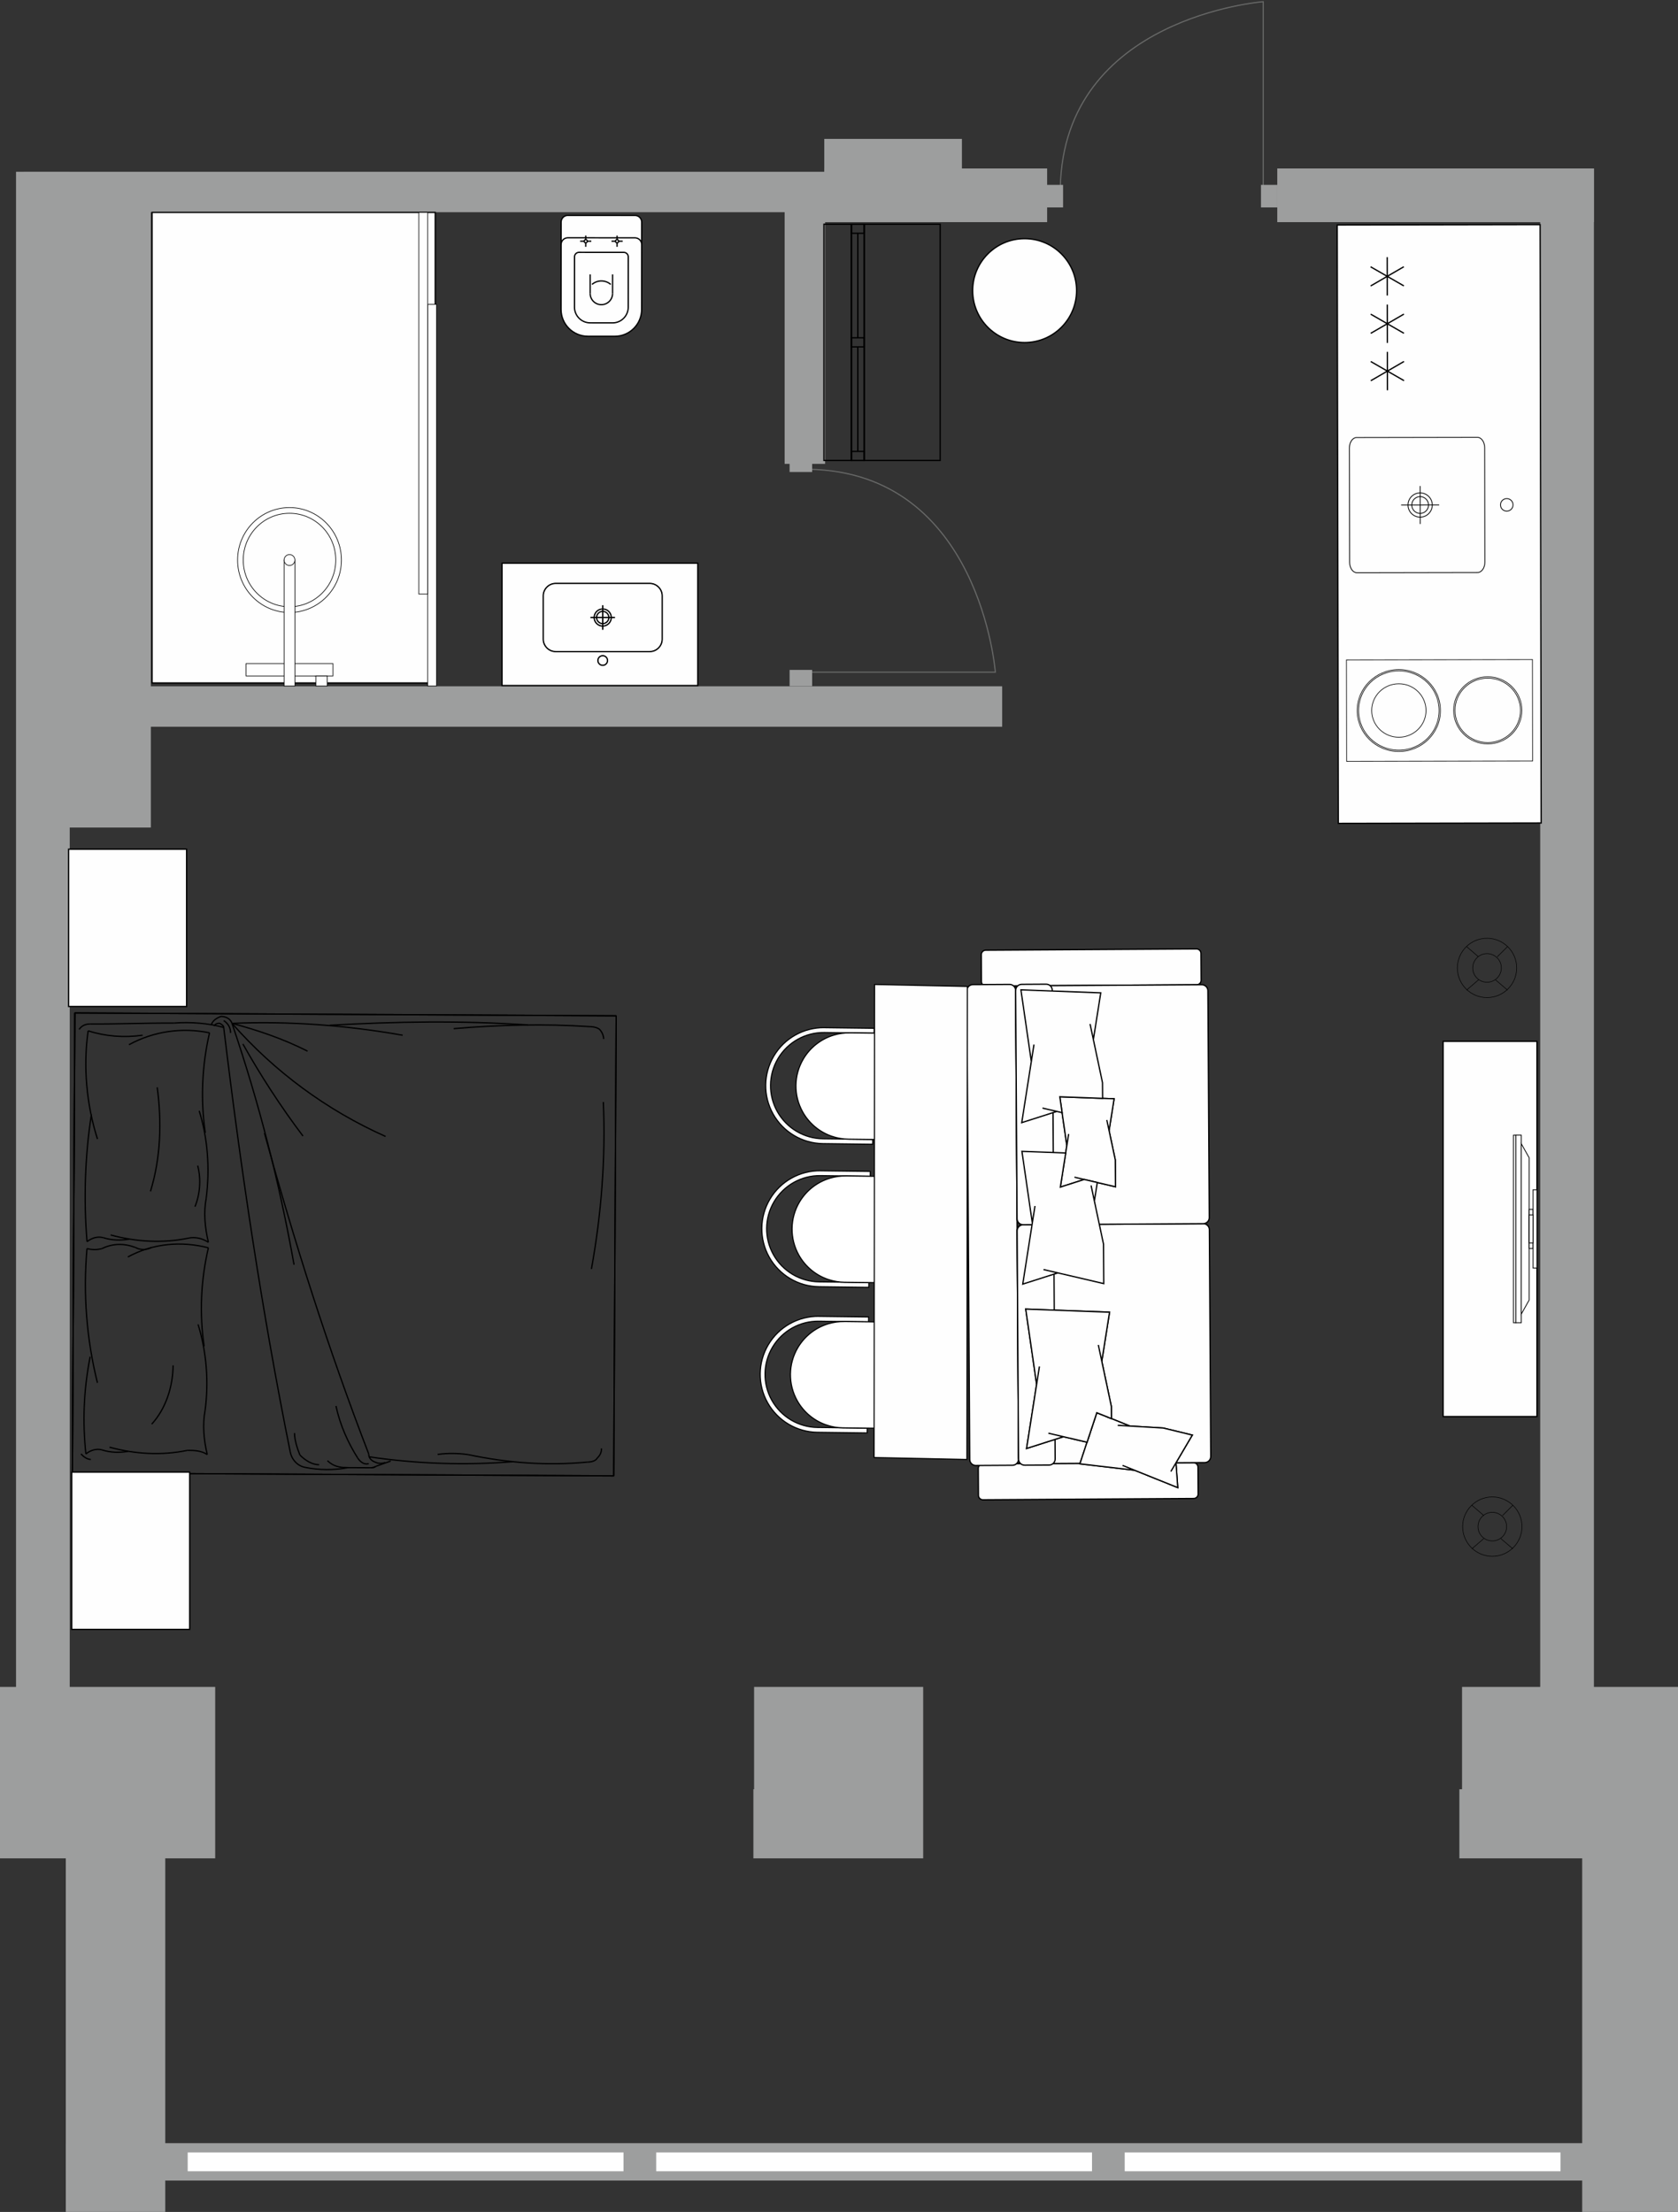 <?xml version="1.0" encoding="UTF-8"?>
<svg xmlns="http://www.w3.org/2000/svg" width="980" height="1292" viewBox="0 0 980 1292" fill="none">
  <rect x="0" y="0" width="980" height="1292" fill="#333333" stroke="none"/>
  <g clip-path="url(#clip0_298_4988)">
    <path fill-rule="evenodd" clip-rule="evenodd" d="M980 985.33V1085.47H852.31V1045.1H853.88V985.33H980ZM0 1085.47V985.33H125.68V999.55V1045.1V1085.47H0ZM539.153 1085.47H440.006V1045.1H440.413V985.33H539.161V1045.1V1085.47H539.153Z" fill="#9D9E9E"></path>
    <path fill-rule="evenodd" clip-rule="evenodd" d="M745.96 129.76H930.89V98.395H745.96V129.76Z" fill="#9D9E9E"></path>
    <path fill-rule="evenodd" clip-rule="evenodd" d="M481.402 129.76H611.56V98.395H481.402V129.76Z" fill="#9D9E9E"></path>
    <path fill-rule="evenodd" clip-rule="evenodd" d="M930.89 1020.71V98.395H899.52V1020.71H930.89Z" fill="#9D9E9E"></path>
    <path fill-rule="evenodd" clip-rule="evenodd" d="M561.79 121.96H481.402V81.119H561.79V121.96Z" fill="#9D9E9E"></path>
    <path fill-rule="evenodd" clip-rule="evenodd" d="M88.102 113.439V483.373H13.631V113.439H88.102Z" fill="#9D9E9E"></path>
    <path fill-rule="evenodd" clip-rule="evenodd" d="M13.631 123.955H508.221V100.329H13.631V123.955Z" fill="#9D9E9E"></path>
    <path fill-rule="evenodd" clip-rule="evenodd" d="M481.888 270.954V112.728H458.261V270.954H481.888Z" fill="#9D9E9E"></path>
    <path fill-rule="evenodd" clip-rule="evenodd" d="M13.631 424.494H585.29V400.868H13.631V424.494Z" fill="#9D9E9E"></path>
    <path fill-rule="evenodd" clip-rule="evenodd" d="M40.719 1032.63V100.329H9.362V1032.63H40.719Z" fill="#9D9E9E"></path>
    <path fill-rule="evenodd" clip-rule="evenodd" d="M980 1067.94H924.05V1291.99H980V1067.94Z" fill="#9D9E9E"></path>
    <path fill-rule="evenodd" clip-rule="evenodd" d="M38.428 1251.82H980V1273.67H38.428V1251.82Z" fill="#9D9E9E"></path>
    <path fill-rule="evenodd" clip-rule="evenodd" d="M96.518 1291.99V1067.94H38.428V1291.99H96.518Z" fill="#9D9E9E"></path>
    <path fill-rule="evenodd" clip-rule="evenodd" d="M254.197 398.925V124.077H88.813V398.925H254.197Z" fill="#FEFEFE" stroke="black" stroke-width="0.755" stroke-miterlimit="22.926"></path>
    <path fill-rule="evenodd" clip-rule="evenodd" d="M249.763 177.768H254.917V400.694H249.763V177.768Z" fill="#FEFEFE" stroke="black" stroke-width="0.379" stroke-miterlimit="22.926"></path>
    <path fill-rule="evenodd" clip-rule="evenodd" d="M244.61 124.077H249.763V346.995H244.61V124.077Z" fill="#FEFEFE" stroke="black" stroke-width="0.379" stroke-miterlimit="22.926"></path>
    <path fill-rule="evenodd" clip-rule="evenodd" d="M189.574 390.517V394.846H183.822V390.517H189.574Z" fill="#FEFEFE" stroke="black" stroke-width="0.379" stroke-miterlimit="22.926"></path>
    <path fill-rule="evenodd" clip-rule="evenodd" d="M194.459 394.838V387.627H143.701V394.838H194.459Z" fill="#FEFEFE" stroke="black" stroke-width="0.379" stroke-miterlimit="22.926"></path>
    <path fill-rule="evenodd" clip-rule="evenodd" d="M169.08 296.48C185.826 296.48 199.396 310.198 199.396 327.117C199.396 344.036 185.826 357.754 169.08 357.754C152.334 357.754 138.756 344.036 138.756 327.117C138.756 310.198 152.334 296.48 169.08 296.48Z" fill="#FEFEFE" stroke="black" stroke-width="0.379" stroke-miterlimit="22.926"></path>
    <path fill-rule="evenodd" clip-rule="evenodd" d="M169.08 299.812C183.995 299.812 196.099 312.037 196.099 327.108C196.099 342.18 183.995 354.405 169.08 354.405C154.156 354.405 142.061 342.18 142.061 327.108C142.061 312.037 154.156 299.812 169.08 299.812Z" fill="#FEFEFE" stroke="black" stroke-width="0.379" stroke-miterlimit="22.926"></path>
    <path fill-rule="evenodd" clip-rule="evenodd" d="M172.23 327.108V400.694H165.922V327.108H172.23Z" fill="#FEFEFE" stroke="black" stroke-width="0.379" stroke-miterlimit="22.926"></path>
    <path fill-rule="evenodd" clip-rule="evenodd" d="M169.08 323.924C170.824 323.924 172.238 325.347 172.238 327.108C172.238 328.87 170.824 330.301 169.08 330.301C167.336 330.301 165.922 328.87 165.922 327.108C165.922 325.347 167.336 323.924 169.08 323.924Z" fill="#FEFEFE" stroke="black" stroke-width="0.379" stroke-miterlimit="22.926"></path>
    <path fill-rule="evenodd" clip-rule="evenodd" d="M191.145 394.846V400.694H184.524V394.846H191.145Z" fill="#FEFEFE" stroke="black" stroke-width="0.379" stroke-miterlimit="22.926"></path>
    <path fill-rule="evenodd" clip-rule="evenodd" d="M293.189 328.965H407.52V400.425H293.189V328.965Z" fill="#FEFEFE" stroke="black" stroke-width="0.755" stroke-miterlimit="22.926"></path>
    <path fill-rule="evenodd" clip-rule="evenodd" d="M351.999 388.617C353.553 388.617 354.811 387.359 354.811 385.805C354.811 384.252 353.553 382.994 351.999 382.994C350.446 382.994 349.188 384.252 349.188 385.805C349.188 387.359 350.446 388.617 351.999 388.617ZM351.999 365.684C354.767 365.684 357.006 363.446 357.006 360.687C357.006 357.919 354.767 355.689 351.999 355.689C349.24 355.689 347.002 357.928 347.002 360.687C347.002 363.446 349.24 365.684 351.999 365.684ZM351.999 364.253C353.978 364.253 355.574 362.656 355.574 360.678C355.574 358.709 353.978 357.103 351.999 357.103C350.03 357.103 348.425 358.709 348.425 360.678C348.425 362.656 350.021 364.253 351.999 364.253ZM324.564 340.765H379.452C383.461 340.765 386.74 344.045 386.74 348.054V373.32C386.74 377.328 383.461 380.608 379.452 380.608H324.564C320.556 380.608 317.276 377.328 317.276 373.32V348.054C317.276 344.045 320.556 340.765 324.564 340.765Z" fill="#FEFEFE"></path>
    <path d="M351.999 367.828V353.537M344.859 360.687H359.149M351.999 388.617C353.553 388.617 354.811 387.359 354.811 385.805C354.811 384.252 353.553 382.994 351.999 382.994C350.446 382.994 349.188 384.252 349.188 385.805C349.188 387.359 350.446 388.617 351.999 388.617ZM351.999 365.684C354.767 365.684 357.006 363.446 357.006 360.687C357.006 357.919 354.767 355.689 351.999 355.689C349.24 355.689 347.002 357.928 347.002 360.687C347.002 363.446 349.24 365.684 351.999 365.684ZM351.999 364.253C353.978 364.253 355.574 362.656 355.574 360.678C355.574 358.709 353.978 357.103 351.999 357.103C350.03 357.103 348.425 358.709 348.425 360.678C348.425 362.656 350.021 364.253 351.999 364.253ZM324.564 340.765H379.452C383.461 340.765 386.74 344.045 386.74 348.054V373.32C386.74 377.328 383.461 380.608 379.452 380.608H324.564C320.556 380.608 317.276 377.328 317.276 373.32V348.054C317.276 344.045 320.556 340.765 324.564 340.765Z" stroke="black" stroke-width="0.755" stroke-miterlimit="22.926"></path>
    <path d="M351.999 367.828V353.537M344.859 360.678H359.149M351.999 388.617C353.553 388.617 354.811 387.359 354.811 385.806C354.811 384.252 353.553 382.994 351.999 382.994C350.446 382.994 349.188 384.252 349.188 385.806C349.188 387.359 350.446 388.617 351.999 388.617ZM351.999 365.685C354.767 365.685 357.006 363.446 357.006 360.687C357.006 357.919 354.767 355.689 351.999 355.689C349.24 355.689 347.002 357.928 347.002 360.687C347.002 363.446 349.24 365.685 351.999 365.685ZM351.999 364.253C353.978 364.253 355.574 362.656 355.574 360.678C355.574 358.709 353.978 357.103 351.999 357.103C350.03 357.103 348.425 358.709 348.425 360.678C348.425 362.656 350.021 364.253 351.999 364.253ZM324.564 340.757H379.452C383.461 340.757 386.74 344.037 386.74 348.045V373.311C386.74 377.32 383.461 380.6 379.452 380.6H324.564C320.556 380.6 317.276 377.32 317.276 373.311V348.045C317.276 344.037 320.556 340.757 324.564 340.757Z" stroke="black" stroke-width="0.379" stroke-miterlimit="22.926"></path>
    <path fill-rule="evenodd" clip-rule="evenodd" d="M359.045 196.431L343.349 196.422C339.184 196.422 335.193 194.756 332.26 191.815C329.319 188.865 327.67 184.891 327.67 180.726L327.705 129.734C327.705 128.693 328.121 127.695 328.859 126.958C329.596 126.22 330.585 125.812 331.627 125.812L370.853 125.838C371.895 125.838 372.892 126.255 373.63 126.992C374.367 127.73 374.775 128.719 374.775 129.76L374.74 180.752C374.732 184.917 373.075 188.908 370.125 191.85C367.183 194.791 363.201 196.439 359.036 196.431H359.045Z" fill="#FEFEFE" stroke="black" stroke-width="0.755" stroke-miterlimit="22.926" stroke-linejoin="bevel"></path>
    <path fill-rule="evenodd" clip-rule="evenodd" d="M357.743 188.587L344.668 188.578C342.238 188.578 339.913 187.607 338.195 185.889C336.477 184.171 335.514 181.854 335.523 179.425L335.54 150.003C335.54 149.308 335.817 148.64 336.312 148.154C336.798 147.669 337.466 147.391 338.16 147.391L364.311 147.408C365.005 147.408 365.674 147.686 366.159 148.18C366.654 148.675 366.923 149.334 366.923 150.029L366.906 179.451C366.906 181.88 365.934 184.206 364.216 185.923C362.498 187.641 360.181 188.605 357.752 188.596L357.743 188.587Z" fill="#FEFEFE" stroke="black" stroke-width="0.755" stroke-miterlimit="22.926" stroke-linejoin="bevel"></path>
    <path d="M357.752 171.434C357.752 175.043 354.819 177.967 351.21 177.967C347.6 177.967 344.676 175.034 344.676 171.425" stroke="black" stroke-width="0.755" stroke-miterlimit="22.926" stroke-linejoin="bevel"></path>
    <path d="M344.685 171.425V160.267" stroke="black" stroke-width="0.755" stroke-miterlimit="22.926" stroke-linejoin="bevel"></path>
    <path d="M357.752 171.434L357.761 160.276" stroke="black" stroke-width="0.755" stroke-miterlimit="22.926" stroke-linejoin="bevel"></path>
    <path d="M345.744 166.141C348.876 163.399 353.57 163.399 356.702 166.15" stroke="black" stroke-width="0.755" stroke-miterlimit="22.926" stroke-linejoin="bevel"></path>
    <path d="M327.696 142.81C327.696 141.769 328.113 140.771 328.85 140.033C329.588 139.296 330.577 138.888 331.618 138.888L370.845 138.914C371.886 138.914 372.884 139.33 373.621 140.068C374.359 140.805 374.767 141.795 374.767 142.836" stroke="black" stroke-width="0.755" stroke-miterlimit="22.926" stroke-linejoin="bevel"></path>
    <path d="M342.091 137.63L342.082 144.154" stroke="black" stroke-width="0.755" stroke-miterlimit="22.926" stroke-linejoin="bevel"></path>
    <path d="M345.344 140.892H338.828" stroke="black" stroke-width="0.755" stroke-miterlimit="22.926" stroke-linejoin="bevel"></path>
    <path fill-rule="evenodd" clip-rule="evenodd" d="M341.171 140.892C341.171 140.389 341.579 139.981 342.082 139.981C342.594 139.981 343.002 140.389 343.002 140.901C343.002 141.404 342.594 141.812 342.082 141.812C341.579 141.812 341.171 141.404 341.171 140.892Z" fill="#FEFEFE" stroke="black" stroke-width="0.755" stroke-miterlimit="22.926" stroke-linejoin="bevel"></path>
    <path d="M360.389 137.647V144.163" stroke="black" stroke-width="0.755" stroke-miterlimit="22.926" stroke-linejoin="bevel"></path>
    <path d="M357.136 140.901L363.652 140.91" stroke="black" stroke-width="0.755" stroke-miterlimit="22.926" stroke-linejoin="bevel"></path>
    <path fill-rule="evenodd" clip-rule="evenodd" d="M359.47 140.901C359.47 140.398 359.878 139.99 360.389 139.99C360.893 139.99 361.309 140.398 361.309 140.901C361.309 141.404 360.901 141.82 360.389 141.812C359.886 141.812 359.47 141.404 359.47 140.892V140.901Z" fill="#FEFEFE" stroke="black" stroke-width="0.755" stroke-miterlimit="22.926" stroke-linejoin="bevel"></path>
    <path d="M215.37 849.32C191.57 787.6 171.805 725.111 154.443 661.833" stroke="black" stroke-width="0.755" stroke-miterlimit="22.926" stroke-linejoin="bevel"></path>
    <path d="M169.54 848.27C153.081 766.61 140.656 683.359 130.652 600.125" stroke="black" stroke-width="0.755" stroke-miterlimit="22.926" stroke-linejoin="bevel"></path>
    <path d="M42.29 860.4L43.713 591.666L359.86 593.34L358.437 862.07L42.29 860.4Z" stroke="black" stroke-width="0.755" stroke-miterlimit="22.926" stroke-linejoin="bevel"></path>
    <path d="M43.713 591.666L42.29 860.4" stroke="black" stroke-width="0.755" stroke-miterlimit="22.926" stroke-linejoin="bevel"></path>
    <path d="M135.493 597.748C169.271 596.325 202.225 598.902 235.161 604.68" stroke="black" stroke-width="0.755" stroke-miterlimit="22.926" stroke-linejoin="bevel"></path>
    <path d="M192.576 598.858C231.187 596.663 269.789 596.065 308.374 598.668" stroke="black" stroke-width="0.755" stroke-miterlimit="22.926" stroke-linejoin="bevel"></path>
    <path d="M225.2 663.811C190.702 648.427 160.265 625.877 135.493 597.748" stroke="black" stroke-width="0.755" stroke-miterlimit="22.926" stroke-linejoin="bevel"></path>
    <path d="M264.939 600.836C291.489 598.581 318.031 597.921 344.546 599.656" stroke="black" stroke-width="0.755" stroke-miterlimit="22.926" stroke-linejoin="bevel"></path>
    <path d="M352.355 643.69C353.787 676.496 351.201 709.267 345.405 741.23" stroke="black" stroke-width="0.755" stroke-miterlimit="22.926" stroke-linejoin="bevel"></path>
    <path d="M344.546 599.656C346.958 599.665 349.362 600.481 350.169 601.279C351.765 602.893 352.563 605.296 352.555 606.893" stroke="black" stroke-width="0.755" stroke-miterlimit="22.926" stroke-linejoin="bevel"></path>
    <path d="M101.715 597.574C85.638 597.487 68.745 598.199 52.658 598.112" stroke="black" stroke-width="0.755" stroke-miterlimit="22.926" stroke-linejoin="bevel"></path>
    <path d="M135.493 597.748C151.328 644.219 163.145 690.673 171.735 738.71" stroke="black" stroke-width="0.755" stroke-miterlimit="22.926" stroke-linejoin="bevel"></path>
    <path d="M176.95 663.559C164.178 646.692 152.213 628.237 141.853 609.782" stroke="black" stroke-width="0.755" stroke-miterlimit="22.926" stroke-linejoin="bevel"></path>
    <path d="M135.493 597.748C150.747 601.826 165.202 606.702 179.631 613.981" stroke="black" stroke-width="0.755" stroke-miterlimit="22.926" stroke-linejoin="bevel"></path>
    <path d="M101.715 597.574C111.364 596.828 121.819 597.678 130.652 600.125" stroke="black" stroke-width="0.755" stroke-miterlimit="22.926" stroke-linejoin="bevel"></path>
    <path d="M130.678 596.125C133.081 597.739 134.678 600.142 134.66 603.344" stroke="black" stroke-width="0.755" stroke-miterlimit="22.926" stroke-linejoin="bevel"></path>
    <path d="M123.424 598.485C124.24 596.091 126.66 594.503 129.081 593.713C132.292 593.73 134.704 595.336 135.493 597.748" stroke="black" stroke-width="0.755" stroke-miterlimit="22.926" stroke-linejoin="bevel"></path>
    <path d="M125.029 599.301C125.836 597.704 127.45 597.713 128.257 597.713C129.862 598.52 130.66 599.327 130.66 600.125" stroke="black" stroke-width="0.755" stroke-miterlimit="22.926" stroke-linejoin="bevel"></path>
    <path d="M46.211 601.279C47.834 598.884 50.255 598.103 52.658 598.112" stroke="black" stroke-width="0.755" stroke-miterlimit="22.926" stroke-linejoin="bevel"></path>
    <path d="M216.133 857.32L200.854 857.24" stroke="black" stroke-width="0.755" stroke-miterlimit="22.926" stroke-linejoin="bevel"></path>
    <path d="M202.468 857.25C198.45 857.23 194.433 856.4 191.231 853.19" stroke="black" stroke-width="0.755" stroke-miterlimit="22.926" stroke-linejoin="bevel"></path>
    <path d="M203.266 857.25C195.222 858.8 186.372 858.76 178.338 857.12" stroke="black" stroke-width="0.755" stroke-miterlimit="22.926" stroke-linejoin="bevel"></path>
    <path d="M208.931 851.68C203.344 842.86 198.58 832.43 196.229 821.22" stroke="black" stroke-width="0.755" stroke-miterlimit="22.926" stroke-linejoin="bevel"></path>
    <path d="M343.201 853.99C319.87 856.27 296.565 854.55 273.268 849.62" stroke="black" stroke-width="0.755" stroke-miterlimit="22.926" stroke-linejoin="bevel"></path>
    <path d="M351.288 846.04C351.279 848.44 350.455 850.04 348.841 851.62C348.025 853.22 345.613 854 343.201 853.99" stroke="black" stroke-width="0.755" stroke-miterlimit="22.926" stroke-linejoin="bevel"></path>
    <path d="M299.784 853.76C271.628 856.01 243.49 855.06 215.37 850.91" stroke="black" stroke-width="0.755" stroke-miterlimit="22.926" stroke-linejoin="bevel"></path>
    <path d="M255.577 849.52C261.208 848.75 267.646 848.79 273.268 849.62" stroke="black" stroke-width="0.755" stroke-miterlimit="22.926" stroke-linejoin="bevel"></path>
    <path d="M219.352 856.53L228.219 853.39" stroke="black" stroke-width="0.755" stroke-miterlimit="22.926" stroke-linejoin="bevel"></path>
    <path d="M219.352 856.53C218.545 857.33 216.931 857.32 216.133 857.32" stroke="black" stroke-width="0.755" stroke-miterlimit="22.926" stroke-linejoin="bevel"></path>
    <path d="M224.992 854.17C223.378 854.96 220.966 854.95 219.361 854.13C216.957 853.32 215.352 851.71 215.37 849.32" stroke="black" stroke-width="0.755" stroke-miterlimit="22.926" stroke-linejoin="bevel"></path>
    <path d="M219.352 856.53C218.545 857.33 216.931 857.32 216.133 857.32" stroke="black" stroke-width="0.755" stroke-miterlimit="22.926" stroke-linejoin="bevel"></path>
    <path d="M215.344 854.91C212.923 855.7 210.519 854.09 208.932 851.68" stroke="black" stroke-width="0.755" stroke-miterlimit="22.926" stroke-linejoin="bevel"></path>
    <path d="M175.162 849.9C173.575 845.89 171.995 841.08 172.013 837.08" stroke="black" stroke-width="0.755" stroke-miterlimit="22.926" stroke-linejoin="bevel"></path>
    <path d="M178.347 857.12C173.522 856.29 170.329 852.27 169.549 848.27" stroke="black" stroke-width="0.755" stroke-miterlimit="22.926" stroke-linejoin="bevel"></path>
    <path d="M186.39 855.56C182.373 855.55 178.364 853.12 175.162 849.91" stroke="black" stroke-width="0.755" stroke-miterlimit="22.926" stroke-linejoin="bevel"></path>
    <path d="M56.901 807.69C50.524 782.06 48.493 755.65 50.801 729.28" stroke="black" stroke-width="0.755" stroke-miterlimit="22.926" stroke-linejoin="bevel"></path>
    <path d="M119.224 786.42C116.431 767.21 117.255 748.02 121.697 728.851" stroke="black" stroke-width="0.755" stroke-miterlimit="22.926" stroke-linejoin="bevel"></path>
    <path d="M91.815 635.109C94.601 655.924 93.768 676.713 87.876 695.871" stroke="black" stroke-width="0.755" stroke-miterlimit="22.926" stroke-linejoin="bevel"></path>
    <path d="M88.423 728.668C85.516 730.26 81.907 730.23 79.017 728.616" stroke="black" stroke-width="0.755" stroke-miterlimit="22.926" stroke-linejoin="bevel"></path>
    <path d="M74.653 734.2C89.16 726.273 105.811 724.764 121.706 728.85" stroke="black" stroke-width="0.755" stroke-miterlimit="22.926" stroke-linejoin="bevel"></path>
    <path d="M110.158 723.185C94.948 726.308 79.764 725.423 64.597 721.345" stroke="black" stroke-width="0.755" stroke-miterlimit="22.926" stroke-linejoin="bevel"></path>
    <path d="M75.304 610.225C89.811 602.303 106.461 599.995 122.365 603.275" stroke="black" stroke-width="0.755" stroke-miterlimit="22.926" stroke-linejoin="bevel"></path>
    <path d="M116.335 648.835C121.316 664.852 122.669 682.457 120.405 700.044" stroke="black" stroke-width="0.755" stroke-miterlimit="22.926" stroke-linejoin="bevel"></path>
    <path d="M119.884 661.65C117.09 642.44 117.923 622.45 122.365 603.283" stroke="black" stroke-width="0.755" stroke-miterlimit="22.926" stroke-linejoin="bevel"></path>
    <path d="M110.157 723.185C113.776 722.404 118.114 723.228 121.723 725.649" stroke="black" stroke-width="0.755" stroke-miterlimit="22.926" stroke-linejoin="bevel"></path>
    <path d="M121.715 725.649C119.589 716.842 118.912 708.044 120.405 700.053" stroke="black" stroke-width="0.755" stroke-miterlimit="22.926" stroke-linejoin="bevel"></path>
    <path d="M115.442 680.826C117.567 688.834 116.804 697.632 113.871 704.816" stroke="black" stroke-width="0.755" stroke-miterlimit="22.926" stroke-linejoin="bevel"></path>
    <path d="M50.827 725.276C48.788 700.469 49.647 674.882 53.387 650.909" stroke="black" stroke-width="0.755" stroke-miterlimit="22.926" stroke-linejoin="bevel"></path>
    <path d="M83.295 604.672C72.432 606.216 61.586 605.357 51.478 602.103" stroke="black" stroke-width="0.755" stroke-miterlimit="22.926" stroke-linejoin="bevel"></path>
    <path d="M56.927 665.321C50.524 645.295 48.476 622.884 51.478 602.103" stroke="black" stroke-width="0.755" stroke-miterlimit="22.926" stroke-linejoin="bevel"></path>
    <path d="M59.487 729.32C66.011 726.161 72.527 726.195 79.018 728.625" stroke="black" stroke-width="0.755" stroke-miterlimit="22.926" stroke-linejoin="bevel"></path>
    <path d="M75.425 723.801C70.358 724.573 65.291 724.547 60.241 722.916" stroke="black" stroke-width="0.755" stroke-miterlimit="22.926" stroke-linejoin="bevel"></path>
    <path d="M59.487 729.32C56.589 730.1 53.699 730.09 50.801 729.28" stroke="black" stroke-width="0.755" stroke-miterlimit="22.926" stroke-linejoin="bevel"></path>
    <path d="M50.827 725.276C53.734 722.89 57.352 722.109 60.241 722.924" stroke="black" stroke-width="0.755" stroke-miterlimit="22.926" stroke-linejoin="bevel"></path>
    <path d="M109.498 847.16C94.288 850.27 79.104 849.39 63.938 845.32" stroke="black" stroke-width="0.755" stroke-miterlimit="22.926" stroke-linejoin="bevel"></path>
    <path d="M101.082 797.53C101.012 810.32 96.605 823.1 88.605 831.85" stroke="black" stroke-width="0.755" stroke-miterlimit="22.926" stroke-linejoin="bevel"></path>
    <path d="M115.676 773.6C120.656 789.62 122.01 807.23 119.754 824.02" stroke="black" stroke-width="0.755" stroke-miterlimit="22.926" stroke-linejoin="bevel"></path>
    <path d="M109.498 847.16C113.116 847.17 117.454 847.2 121.055 849.62" stroke="black" stroke-width="0.755" stroke-miterlimit="22.926" stroke-linejoin="bevel"></path>
    <path d="M121.055 849.62C118.93 840.8 118.253 832.01 119.745 824.02" stroke="black" stroke-width="0.755" stroke-miterlimit="22.926" stroke-linejoin="bevel"></path>
    <path d="M50.168 849.24C48.103 830.03 48.918 811.64 52.641 792.47" stroke="black" stroke-width="0.755" stroke-miterlimit="22.926" stroke-linejoin="bevel"></path>
    <path d="M74.775 847.77C69.707 848.54 64.64 848.52 59.591 846.9" stroke="black" stroke-width="0.755" stroke-miterlimit="22.926" stroke-linejoin="bevel"></path>
    <path d="M50.168 849.24C53.075 846.85 56.693 846.07 59.591 846.89" stroke="black" stroke-width="0.755" stroke-miterlimit="22.926" stroke-linejoin="bevel"></path>
    <path d="M53.048 852.46C50.879 852.45 48.719 850.83 47.279 849.23" stroke="black" stroke-width="0.755" stroke-miterlimit="22.926" stroke-linejoin="bevel"></path>
    <path d="M42.29 860.4L43.713 591.666L359.86 593.34L358.437 862.07L42.29 860.4Z" stroke="black" stroke-width="0.755" stroke-miterlimit="22.926" stroke-linejoin="bevel"></path>
    <path fill-rule="evenodd" clip-rule="evenodd" d="M40.077 587.891V496.024H108.978V587.891H40.077Z" fill="#FEFEFE" stroke="black" stroke-width="0.755" stroke-miterlimit="22.926"></path>
    <path fill-rule="evenodd" clip-rule="evenodd" d="M41.873 951.73V859.86H110.774V951.73H41.873Z" fill="#FEFEFE" stroke="black" stroke-width="0.755" stroke-miterlimit="22.926"></path>
    <path fill-rule="evenodd" clip-rule="evenodd" d="M698.75 554.261L575.71 555.007C574.25 555.016 573.08 556.204 573.09 557.645L573.18 573.349C573.19 574.789 574.38 575.961 575.84 575.952L698.88 575.206C700.34 575.197 701.51 574.009 701.5 572.577L701.4 556.872C701.4 555.432 700.21 554.261 698.75 554.269V554.261Z" fill="#FEFEFE" stroke="black" stroke-width="0.755" stroke-miterlimit="22.926"></path>
    <path fill-rule="evenodd" clip-rule="evenodd" d="M697 854.35L573.95 855.09C572.505 855.1 571.325 856.28 571.334 857.72L571.43 873.43C571.438 874.87 572.627 876.04 574.08 876.03L697.13 875.28C698.58 875.28 699.76 874.1 699.75 872.66L699.65 856.95C699.64 855.51 698.45 854.34 697 854.35Z" fill="#FEFEFE" stroke="black" stroke-width="0.755" stroke-miterlimit="22.926"></path>
    <path fill-rule="evenodd" clip-rule="evenodd" d="M594.86 852.31L593.16 578.503C593.16 576.56 591.54 574.98 589.58 574.989L568.193 575.119C566.232 575.128 564.636 576.733 564.653 578.677L566.345 852.48C566.354 854.43 567.967 856.01 569.928 856L591.32 855.87C593.28 855.86 594.87 854.25 594.86 852.31Z" fill="#FEFEFE" stroke="black" stroke-width="0.755" stroke-miterlimit="22.926"></path>
    <path fill-rule="evenodd" clip-rule="evenodd" d="M594.86 851.43L594.04 718.942C594.03 716.998 595.62 715.393 597.58 715.385L702.72 714.742C704.68 714.734 706.3 716.313 706.31 718.256L707.12 850.75C707.13 852.69 705.54 854.29 703.58 854.3L598.44 854.95C596.48 854.96 594.86 853.38 594.86 851.43Z" fill="#FEFEFE" stroke="black" stroke-width="0.755" stroke-miterlimit="22.926"></path>
    <path fill-rule="evenodd" clip-rule="evenodd" d="M593.17 579.379L594 711.879C594.01 713.823 595.62 715.402 597.58 715.393L702.72 714.751C704.68 714.742 706.28 713.137 706.26 711.194L705.45 578.694C705.44 576.75 703.82 575.171 701.86 575.18L596.72 575.822C594.76 575.831 593.16 577.427 593.18 579.379H593.17Z" fill="#FEFEFE" stroke="black" stroke-width="0.755" stroke-miterlimit="22.926"></path>
    <path fill-rule="evenodd" clip-rule="evenodd" d="M594.86 852.31L594.03 718.942C594.02 716.998 595.62 715.393 597.57 715.384L611.84 715.298C613.8 715.289 615.41 716.868 615.42 718.812L616.24 852.18C616.25 854.13 614.66 855.73 612.7 855.74L598.45 855.82C596.49 855.83 594.87 854.25 594.86 852.31Z" fill="#FEFEFE" stroke="black" stroke-width="0.755" stroke-miterlimit="22.926"></path>
    <path fill-rule="evenodd" clip-rule="evenodd" d="M593.16 578.503L593.99 711.87C594 713.814 595.61 715.393 597.57 715.384L611.84 715.298C613.8 715.289 615.39 713.693 615.38 711.74L614.55 578.373C614.54 576.429 612.93 574.85 610.97 574.859L596.71 574.946C594.75 574.954 593.16 576.56 593.17 578.503H593.16Z" fill="#FEFEFE" stroke="black" stroke-width="0.755" stroke-miterlimit="22.926"></path>
    <path fill-rule="evenodd" clip-rule="evenodd" d="M620.3 649.902L618.95 640.627L643.95 641.556L650.66 641.807L647.72 660.375L648.18 662.518L651.35 677.52L651.45 693.19L640.86 690.717L633.21 688.93L619.27 693.389L622.4 673.442L623.07 669.104L622.14 662.683L620.3 649.902Z" fill="#FEFEFE" stroke="black" stroke-width="0.755" stroke-miterlimit="22.926"></path>
    <path fill-rule="evenodd" clip-rule="evenodd" d="M650.66 641.807L647.72 660.375L646.41 654.189L651.35 677.52L651.45 693.19L627.51 687.602L633.21 688.93L619.27 693.389L624.13 662.362L623.07 669.104L618.95 640.627L650.66 641.807Z" fill="#FEFEFE" stroke="black" stroke-width="0.755" stroke-miterlimit="22.926"></path>
    <path fill-rule="evenodd" clip-rule="evenodd" d="M642.87 579.917L638.56 607.205L636.63 598.104L643.89 632.402L643.95 641.556L618.95 640.627L620.3 649.903L608.84 647.23L617.22 649.182L596.73 655.733L603.87 610.121L602.32 620.038L596.25 578.182L642.87 579.917Z" fill="#FEFEFE" stroke="black" stroke-width="0.755" stroke-miterlimit="22.926"></path>
    <path fill-rule="evenodd" clip-rule="evenodd" d="M640.86 690.717L639.14 701.519L637.22 692.418L644.48 726.716L644.62 749.76L609.43 741.54L617.8 743.5L597.32 750.05L604.45 704.435L602.9 714.352L596.83 672.496L622.4 673.442L619.27 693.39L633.21 688.93L640.86 690.717Z" fill="#FEFEFE" stroke="black" stroke-width="0.755" stroke-miterlimit="22.926"></path>
    <path fill-rule="evenodd" clip-rule="evenodd" d="M649.1 828.61L659.83 832.94L679.35 834.11L696.33 838.24L691.02 847.25L686.79 854.45L687.84 868.91L662.6 858.76L630.69 855.02L633.15 847.6L634.86 842.4L640.55 825.16L649.1 828.61Z" fill="#FEFEFE" stroke="black" stroke-width="0.755" stroke-miterlimit="22.926"></path>
    <path fill-rule="evenodd" clip-rule="evenodd" d="M640.55 825.16L659.83 832.94L652.78 832.53L679.35 834.11L696.33 838.24L683.81 859.51L686.79 854.45L687.84 868.91L655.6 855.94L662.6 858.76L630.69 855.02L640.55 825.16Z" fill="#FEFEFE" stroke="black" stroke-width="0.755" stroke-miterlimit="22.926"></path>
    <path fill-rule="evenodd" clip-rule="evenodd" d="M634.86 842.4L621.06 839.18L613.95 841.45L599.56 846.05L605.42 808.58L599.06 764.64L613.48 765.18L648 766.46L643.47 795.11L649.06 821.57L649.1 828.61L640.55 825.16L634.86 842.4Z" fill="#FEFEFE" stroke="black" stroke-width="0.755" stroke-miterlimit="22.926"></path>
    <path fill-rule="evenodd" clip-rule="evenodd" d="M648 766.46L643.47 795.11L641.45 785.56L649.06 821.57L649.1 828.61L640.55 825.16L634.86 842.4L612.27 837.13L621.06 839.18L599.56 846.05L607.05 798.17L605.42 808.58L599.06 764.64L648 766.46Z" fill="#FEFEFE" stroke="black" stroke-width="0.755" stroke-miterlimit="22.926"></path>
    <path fill-rule="evenodd" clip-rule="evenodd" d="M481.488 600.281L510.52 600.646L510.485 603.465L496.291 603.283L487.085 603.17L481.445 603.092C470.356 602.954 460.031 608.741 454.365 618.276C448.7 627.812 448.552 639.647 453.975 649.312C459.398 658.987 469.575 665.034 480.664 665.173L486.304 665.243L495.51 665.355L509.705 665.538L509.67 668.357L480.638 667.993C468.543 667.837 457.446 661.243 451.528 650.692C445.611 640.141 445.776 627.231 451.953 616.827C458.14 606.424 469.393 600.116 481.497 600.264L481.488 600.281Z" fill="white" stroke="black" stroke-width="0.641" stroke-miterlimit="22.926"></path>
    <path fill-rule="evenodd" clip-rule="evenodd" d="M487.015 604.585H487.067C487.05 604.585 487.033 604.585 487.015 604.585ZM496.29 603.292L510.485 603.474L517.539 603.561C519.413 603.587 521.192 604.351 522.502 605.695C523.812 607.032 524.533 608.836 524.507 610.71L523.899 658.683C523.847 662.579 520.654 665.703 516.758 665.65L509.704 665.564L495.51 665.381C492.343 665.338 489.254 664.817 486.321 663.872V663.854C486.304 663.854 486.286 663.854 486.269 663.854C478.963 661.468 472.69 656.419 468.82 649.521C463.398 639.846 463.545 628.012 469.211 618.485C473.254 611.691 479.657 606.797 487.015 604.602C487.033 604.593 487.05 604.594 487.067 604.585C490.017 603.709 493.123 603.266 496.29 603.301V603.292Z" fill="white"></path>
    <path d="M487.067 604.585H487.015C487.033 604.585 487.05 604.585 487.067 604.585ZM487.067 604.585C487.05 604.594 487.033 604.593 487.015 604.602C479.657 606.797 473.254 611.691 469.211 618.485C463.545 628.012 463.398 639.846 468.82 649.521C472.69 656.419 478.963 661.468 486.269 663.854C486.286 663.854 486.304 663.854 486.321 663.854V663.872C489.254 664.817 492.343 665.338 495.51 665.381L509.704 665.564L516.758 665.65C520.654 665.703 523.847 662.579 523.899 658.683L524.507 610.71C524.533 608.836 523.812 607.032 522.502 605.695C521.192 604.351 519.413 603.587 517.539 603.561L510.485 603.474L496.29 603.292V603.301C493.123 603.266 490.017 603.709 487.067 604.585Z" stroke="black" stroke-width="0.641" stroke-miterlimit="22.926"></path>
    <path fill-rule="evenodd" clip-rule="evenodd" d="M479.215 683.862L508.247 684.227L508.212 687.047L494.017 686.864L484.811 686.752L479.172 686.674C468.083 686.535 457.758 692.322 452.092 701.858C446.426 711.393 446.279 723.228 451.701 732.89C457.124 742.57 467.302 748.62 478.391 748.75L484.03 748.82L493.236 748.94L507.431 749.12L507.396 751.94L478.365 751.57C466.269 751.42 455.172 744.82 449.255 734.27C443.337 723.723 443.502 710.812 449.68 700.409C455.866 690.005 467.12 683.698 479.224 683.845L479.215 683.862Z" fill="white" stroke="black" stroke-width="0.641" stroke-miterlimit="22.926"></path>
    <path fill-rule="evenodd" clip-rule="evenodd" d="M484.751 688.166H484.803C484.786 688.166 484.768 688.166 484.751 688.166ZM494.026 686.873L508.221 687.056L515.275 687.142C517.149 687.168 518.928 687.932 520.238 689.277C521.548 690.613 522.268 692.418 522.242 694.292L521.635 742.26C521.583 746.16 518.39 749.28 514.494 749.23L507.44 749.14L493.245 748.96C490.078 748.92 486.989 748.4 484.057 747.45V747.44C484.039 747.44 484.022 747.44 484.005 747.44C476.699 745.05 470.426 740 466.556 733.1C461.133 723.428 461.281 711.593 466.946 702.066C470.99 695.272 477.393 690.379 484.751 688.183C484.768 688.175 484.786 688.175 484.803 688.166C487.753 687.29 490.859 686.847 494.026 686.882V686.873Z" fill="white"></path>
    <path d="M484.803 688.166H484.751C484.768 688.166 484.786 688.166 484.803 688.166ZM484.803 688.166C484.786 688.175 484.768 688.175 484.751 688.183C477.393 690.379 470.99 695.272 466.946 702.066C461.281 711.593 461.133 723.428 466.556 733.1C470.426 740 476.699 745.05 484.005 747.44C484.022 747.44 484.039 747.44 484.057 747.44V747.45C486.989 748.4 490.078 748.92 493.245 748.96L507.44 749.14L514.494 749.23C518.39 749.28 521.583 746.16 521.635 742.26L522.242 694.292C522.268 692.418 521.548 690.613 520.238 689.277C518.928 687.932 517.149 687.168 515.275 687.142L508.221 687.056L494.026 686.873V686.882C490.859 686.847 487.753 687.29 484.803 688.166Z" stroke="black" stroke-width="0.641" stroke-miterlimit="22.926"></path>
    <path fill-rule="evenodd" clip-rule="evenodd" d="M478.269 768.9L507.301 769.27L507.266 772.09L493.072 771.9L483.866 771.79L478.226 771.71C467.137 771.57 456.812 777.36 451.146 786.9C445.481 796.43 445.333 808.27 450.756 817.93C456.179 827.61 466.356 833.65 477.445 833.79L483.085 833.86L492.291 833.98L506.486 834.16L506.451 836.98L477.419 836.61C465.324 836.46 454.227 829.86 448.309 819.31C442.392 808.76 442.557 795.85 448.734 785.45C454.921 775.04 466.174 768.74 478.278 768.88L478.269 768.9Z" fill="white" stroke="black" stroke-width="0.641" stroke-miterlimit="22.926"></path>
    <path fill-rule="evenodd" clip-rule="evenodd" d="M483.805 773.2H483.857C483.84 773.2 483.822 773.2 483.805 773.2ZM493.08 771.91L507.275 772.09L514.329 772.18C516.203 772.21 517.982 772.97 519.292 774.32C520.602 775.65 521.322 777.46 521.296 779.33L520.689 827.3C520.637 831.2 517.444 834.32 513.548 834.27L506.494 834.18L492.299 834C489.132 833.96 486.044 833.44 483.111 832.49V832.47C483.093 832.47 483.076 832.47 483.059 832.47C475.753 830.09 469.48 825.04 465.61 818.14C460.187 808.47 460.335 796.63 466.001 787.1C470.044 780.31 476.447 775.42 483.805 773.22C483.822 773.21 483.84 773.21 483.857 773.2C486.807 772.33 489.913 771.89 493.08 771.92V771.91Z" fill="white"></path>
    <path d="M483.857 773.2H483.805C483.822 773.2 483.84 773.2 483.857 773.2ZM483.857 773.2C483.84 773.21 483.822 773.21 483.805 773.22C476.447 775.42 470.044 780.31 466.001 787.1C460.335 796.63 460.187 808.47 465.61 818.14C469.48 825.04 475.753 830.09 483.059 832.47C483.076 832.47 483.093 832.47 483.111 832.47V832.49C486.044 833.44 489.132 833.96 492.299 834L506.494 834.18L513.548 834.27C517.444 834.32 520.637 831.2 520.689 827.3L521.296 779.33C521.322 777.46 520.602 775.65 519.292 774.32C517.982 772.97 516.203 772.21 514.329 772.18L507.275 772.09L493.08 771.91V771.92C489.913 771.89 486.807 772.33 483.857 773.2Z" stroke="black" stroke-width="0.641" stroke-miterlimit="22.926"></path>
    <path fill-rule="evenodd" clip-rule="evenodd" d="M510.503 851.35L564.688 852.48L564.974 576.186L510.789 575.05L510.503 851.35Z" fill="#FEFEFE" stroke="black" stroke-width="0.641" stroke-miterlimit="22.926"></path>
    <path fill-rule="evenodd" clip-rule="evenodd" d="M899.46 131.192L780.97 131.409C781.19 247.918 781.39 364.426 781.61 480.935L900.1 480.718C899.88 364.21 899.67 247.701 899.46 131.192Z" fill="#FEFEFE" stroke="black" stroke-width="0.755" stroke-miterlimit="22.926"></path>
    <path fill-rule="evenodd" clip-rule="evenodd" d="M883.66 294.884C883.66 296.905 882.02 298.554 879.99 298.563C877.97 298.563 876.32 296.923 876.32 294.901C876.32 292.871 877.96 291.222 879.99 291.222C882.02 291.214 883.66 292.862 883.66 294.892V294.884Z" fill="#FEFEFE" stroke="black" stroke-width="0.473" stroke-miterlimit="22.926"></path>
    <path fill-rule="evenodd" clip-rule="evenodd" d="M867.09 261.505L867.21 328.323C867.22 331.672 865.31 334.414 862.98 334.414L792.48 334.544C790.14 334.544 788.23 331.82 788.22 328.462L788.1 261.644C788.09 258.295 790 255.553 792.33 255.553L862.83 255.423C865.17 255.423 867.08 258.156 867.09 261.505Z" fill="#FEFEFE" stroke="black" stroke-width="0.473" stroke-miterlimit="22.926"></path>
    <path fill-rule="evenodd" clip-rule="evenodd" d="M836.49 294.97C836.48 291.057 833.31 287.89 829.39 287.899C825.48 287.908 822.31 291.083 822.32 294.996C822.33 298.909 825.51 302.076 829.42 302.068C833.33 302.059 836.5 298.883 836.49 294.97Z" fill="#FEFEFE" stroke="black" stroke-width="0.473" stroke-miterlimit="22.926"></path>
    <path fill-rule="evenodd" clip-rule="evenodd" d="M834.3 294.97C834.29 292.263 832.1 290.077 829.39 290.077C826.69 290.086 824.5 292.281 824.5 294.988C824.51 297.695 826.7 299.881 829.41 299.881C832.12 299.873 834.3 297.678 834.3 294.97Z" fill="#FEFEFE" stroke="black" stroke-width="0.473" stroke-miterlimit="22.926"></path>
    <path d="M829.43 306.085L829.38 283.882" stroke="black" stroke-width="0.473" stroke-miterlimit="22.926"></path>
    <path d="M840.52 294.962L818.3 295.005" stroke="black" stroke-width="0.473" stroke-miterlimit="22.926"></path>
    <path fill-rule="evenodd" clip-rule="evenodd" d="M894.99 385.25L786.37 385.45L786.48 444.693L895.09 444.494L894.99 385.25Z" fill="#FEFEFE" stroke="black" stroke-width="0.379" stroke-miterlimit="22.926"></path>
    <path fill-rule="evenodd" clip-rule="evenodd" d="M868.84 395.306C857.84 395.324 848.94 404.13 848.97 414.95C848.98 425.778 857.92 434.55 868.92 434.524C879.92 434.507 888.83 425.709 888.81 414.88C888.79 404.052 879.86 395.289 868.85 395.306H868.84Z" fill="#FEFEFE" stroke="black" stroke-width="0.379" stroke-miterlimit="22.926"></path>
    <path fill-rule="evenodd" clip-rule="evenodd" d="M816.92 391.098C803.5 391.124 792.64 401.848 792.66 415.063C792.69 428.277 803.59 438.967 817 438.941C830.42 438.915 841.28 428.182 841.25 414.976C841.23 401.77 830.33 391.081 816.92 391.098Z" fill="#FEFEFE" stroke="black" stroke-width="0.379" stroke-miterlimit="22.926"></path>
    <path fill-rule="evenodd" clip-rule="evenodd" d="M816.93 398.69C807.78 398.707 800.36 406.03 800.38 415.045C800.4 424.06 807.83 431.357 816.99 431.34C826.15 431.323 833.56 423.999 833.54 414.985C833.52 405.97 826.09 398.673 816.93 398.69Z" fill="#FEFEFE" stroke="black" stroke-width="0.379" stroke-miterlimit="22.926"></path>
    <path fill-rule="evenodd" clip-rule="evenodd" d="M816.92 391.862C803.93 391.888 793.41 402.273 793.44 415.063C793.46 427.852 804.01 438.203 817 438.177C829.99 438.151 840.51 427.765 840.48 414.976C840.45 402.187 829.91 391.836 816.92 391.862Z" fill="#FEFEFE" stroke="black" stroke-width="0.379" stroke-miterlimit="22.926"></path>
    <path fill-rule="evenodd" clip-rule="evenodd" d="M816.93 399.401C808.17 399.419 801.09 406.421 801.11 415.045C801.12 423.67 808.24 430.646 816.99 430.628C825.75 430.611 832.84 423.609 832.83 414.984C832.81 406.36 825.7 399.384 816.94 399.401H816.93Z" fill="#FEFEFE" stroke="black" stroke-width="0.379" stroke-miterlimit="22.926"></path>
    <path fill-rule="evenodd" clip-rule="evenodd" d="M868.84 396.105C858.29 396.122 849.75 404.564 849.76 414.959C849.78 425.353 858.36 433.761 868.91 433.743C879.47 433.726 888.02 425.275 887.99 414.889C887.98 404.495 879.4 396.087 868.84 396.105Z" fill="#FEFEFE" stroke="black" stroke-width="0.379" stroke-miterlimit="22.926"></path>
    <path d="M810.16 150.202L810.19 172.614" stroke="black" stroke-width="0.755" stroke-miterlimit="22.926"></path>
    <path d="M800.46 155.824L819.89 166.991" stroke="black" stroke-width="0.755" stroke-miterlimit="22.926"></path>
    <path d="M800.49 167.035L819.87 155.799" stroke="black" stroke-width="0.755" stroke-miterlimit="22.926"></path>
    <path d="M810.2 177.88L810.24 200.283" stroke="black" stroke-width="0.755" stroke-miterlimit="22.926"></path>
    <path d="M800.52 183.494L819.93 194.67" stroke="black" stroke-width="0.755" stroke-miterlimit="22.926"></path>
    <path d="M800.54 194.704L819.92 183.468" stroke="black" stroke-width="0.755" stroke-miterlimit="22.926"></path>
    <path d="M810.25 205.55L810.3 227.961" stroke="black" stroke-width="0.755" stroke-miterlimit="22.926"></path>
    <path d="M800.57 211.172L819.99 222.339" stroke="black" stroke-width="0.755" stroke-miterlimit="22.926"></path>
    <path d="M800.59 222.374L819.97 211.137" stroke="black" stroke-width="0.755" stroke-miterlimit="22.926"></path>
    <path fill-rule="evenodd" clip-rule="evenodd" d="M549.079 130.975V268.958H504.741V130.975H549.079Z" stroke="black" stroke-width="0.755" stroke-miterlimit="22.926"></path>
    <path fill-rule="evenodd" clip-rule="evenodd" d="M504.741 130.975V268.958H497.245V130.975H504.741Z" stroke="black" stroke-width="0.755" stroke-miterlimit="22.926"></path>
    <path fill-rule="evenodd" clip-rule="evenodd" d="M504.741 197.316V202.609H497.245V197.316H504.741Z" stroke="black" stroke-width="0.755" stroke-miterlimit="22.926"></path>
    <path fill-rule="evenodd" clip-rule="evenodd" d="M504.741 130.975V136.259H497.245V130.975H504.741Z" stroke="black" stroke-width="0.755" stroke-miterlimit="22.926"></path>
    <path fill-rule="evenodd" clip-rule="evenodd" d="M504.741 263.657V268.958H497.245V263.657H504.741Z" stroke="black" stroke-width="0.755" stroke-miterlimit="22.926"></path>
    <path d="M500.993 136.259V197.316" stroke="black" stroke-width="0.755" stroke-miterlimit="22.926"></path>
    <path d="M500.993 202.608V263.657" stroke="black" stroke-width="0.755" stroke-miterlimit="22.926"></path>
    <path fill-rule="evenodd" clip-rule="evenodd" d="M481.202 130.975V268.958H497.245V130.975H481.202Z" stroke="black" stroke-width="0.755" stroke-miterlimit="22.926"></path>
    <path fill-rule="evenodd" clip-rule="evenodd" d="M628.75 169.742C628.75 152.987 615.16 139.4 598.4 139.4C581.65 139.4 568.063 152.987 568.063 169.742C568.063 186.505 581.65 200.084 598.4 200.084C615.16 200.084 628.75 186.505 628.75 169.742Z" fill="#FEFEFE" stroke="black" stroke-width="0.755" stroke-miterlimit="22.926"></path>
    <path fill-rule="evenodd" clip-rule="evenodd" d="M842.83 608.229H897.63C897.63 681.294 897.63 754.35 897.63 827.42H842.83C842.83 754.36 842.83 681.294 842.83 608.229Z" fill="#FEFEFE" stroke="black" stroke-width="0.755" stroke-miterlimit="22.926"></path>
    <path fill-rule="evenodd" clip-rule="evenodd" d="M885.33 663.039V772.61H883.92V663.039H885.33Z" fill="white" stroke="black" stroke-width="0.473" stroke-miterlimit="22.926"></path>
    <path fill-rule="evenodd" clip-rule="evenodd" d="M885.33 663.013V772.61H888.46V663.013H885.33Z" fill="white" stroke="black" stroke-width="0.473" stroke-miterlimit="22.926"></path>
    <path fill-rule="evenodd" clip-rule="evenodd" d="M893.06 676.245V759.38L888.46 767.59V668.028L893.06 676.245Z" fill="white" stroke="black" stroke-width="0.473" stroke-miterlimit="22.926"></path>
    <path fill-rule="evenodd" clip-rule="evenodd" d="M895.34 706.387H893.06V729.23H895.34V706.387Z" fill="white" stroke="black" stroke-width="0.473" stroke-miterlimit="22.926"></path>
    <path fill-rule="evenodd" clip-rule="evenodd" d="M895.34 694.968H897.63V740.66H895.34V694.968Z" fill="white" stroke="black" stroke-width="0.473" stroke-miterlimit="22.926"></path>
    <path fill-rule="evenodd" clip-rule="evenodd" d="M895.34 709.623H893.06V725.996H895.34V709.623Z" fill="white" stroke="black" stroke-width="0.473" stroke-miterlimit="22.926"></path>
    <path d="M873.45 572.343L880.43 578.321M863.48 572.343L856.51 578.321M863.48 558.877L856.51 552.89M874.45 558.877L880.44 552.89" stroke="black" stroke-width="0.32" stroke-miterlimit="22.926"></path>
    <path d="M851.14 565.367C851.14 555.797 858.89 548.04 868.46 548.04C878.03 548.04 885.79 555.797 885.79 565.367C885.79 574.937 878.03 582.694 868.46 582.694C858.89 582.694 851.14 574.937 851.14 565.367Z" stroke="black" stroke-width="0.32" stroke-miterlimit="22.926"></path>
    <path d="M860.12 565.367C860.12 569.983 863.86 573.722 868.47 573.722C873.09 573.722 876.83 569.983 876.83 565.367C876.83 560.751 873.09 557.011 868.47 557.011C863.86 557.011 860.12 560.751 860.12 565.367Z" stroke="black" stroke-width="0.32" stroke-miterlimit="22.926"></path>
    <path d="M876.54 898.69L883.52 904.66M866.57 898.69L859.6 904.66M866.57 885.22L859.6 879.23M877.54 885.22L883.53 879.23" stroke="black" stroke-width="0.32" stroke-miterlimit="22.926"></path>
    <path d="M854.22 891.7C854.22 882.13 861.98 874.37 871.55 874.37C881.12 874.37 888.88 882.13 888.88 891.7C888.88 901.27 881.12 909.03 871.55 909.03C861.98 909.03 854.22 901.27 854.22 891.7Z" stroke="black" stroke-width="0.32" stroke-miterlimit="22.926"></path>
    <path d="M863.2 891.7C863.2 896.32 866.94 900.06 871.55 900.06C876.17 900.06 879.91 896.32 879.91 891.7C879.91 887.08 876.17 883.35 871.55 883.35C866.94 883.35 863.2 887.08 863.2 891.7Z" stroke="black" stroke-width="0.32" stroke-miterlimit="22.926"></path>
    <path fill-rule="evenodd" clip-rule="evenodd" d="M109.62 1257.25H364.155V1268.24H109.62V1257.25Z" fill="#FEFEFE"></path>
    <path fill-rule="evenodd" clip-rule="evenodd" d="M383.235 1257.25H637.77V1268.24H383.235V1257.25Z" fill="#FEFEFE"></path>
    <path fill-rule="evenodd" clip-rule="evenodd" d="M656.86 1257.25H911.39V1268.24H656.86V1257.25Z" fill="#FEFEFE"></path>
    <path d="M737.77 109.795V1C737.77 1 621.08 9.85 619.25 109.795" stroke="#686968" stroke-width="0.672" stroke-miterlimit="22.926"></path>
    <path d="M745.96 121.153H736.45V107.982H745.96V121.153Z" fill="#9D9E9E"></path>
    <path d="M620.86 121.153H611.36V107.982H620.86V121.153Z" fill="#9D9E9E"></path>
    <path d="M472.508 392.617H581.3C581.3 392.617 572.453 275.926 472.508 274.104" stroke="#686968" stroke-width="0.672" stroke-miterlimit="22.926"></path>
    <path d="M461.15 400.798V391.298H474.321V400.798H461.15Z" fill="#9D9E9E"></path>
    <path d="M461.15 275.708V266.199H474.321V275.708H461.15Z" fill="#9D9E9E"></path>
  </g>
  <defs>
    <clipPath id="clip0_298_4988">
      <rect width="980" height="1292" fill="white"></rect>
    </clipPath>
  </defs>
</svg>
